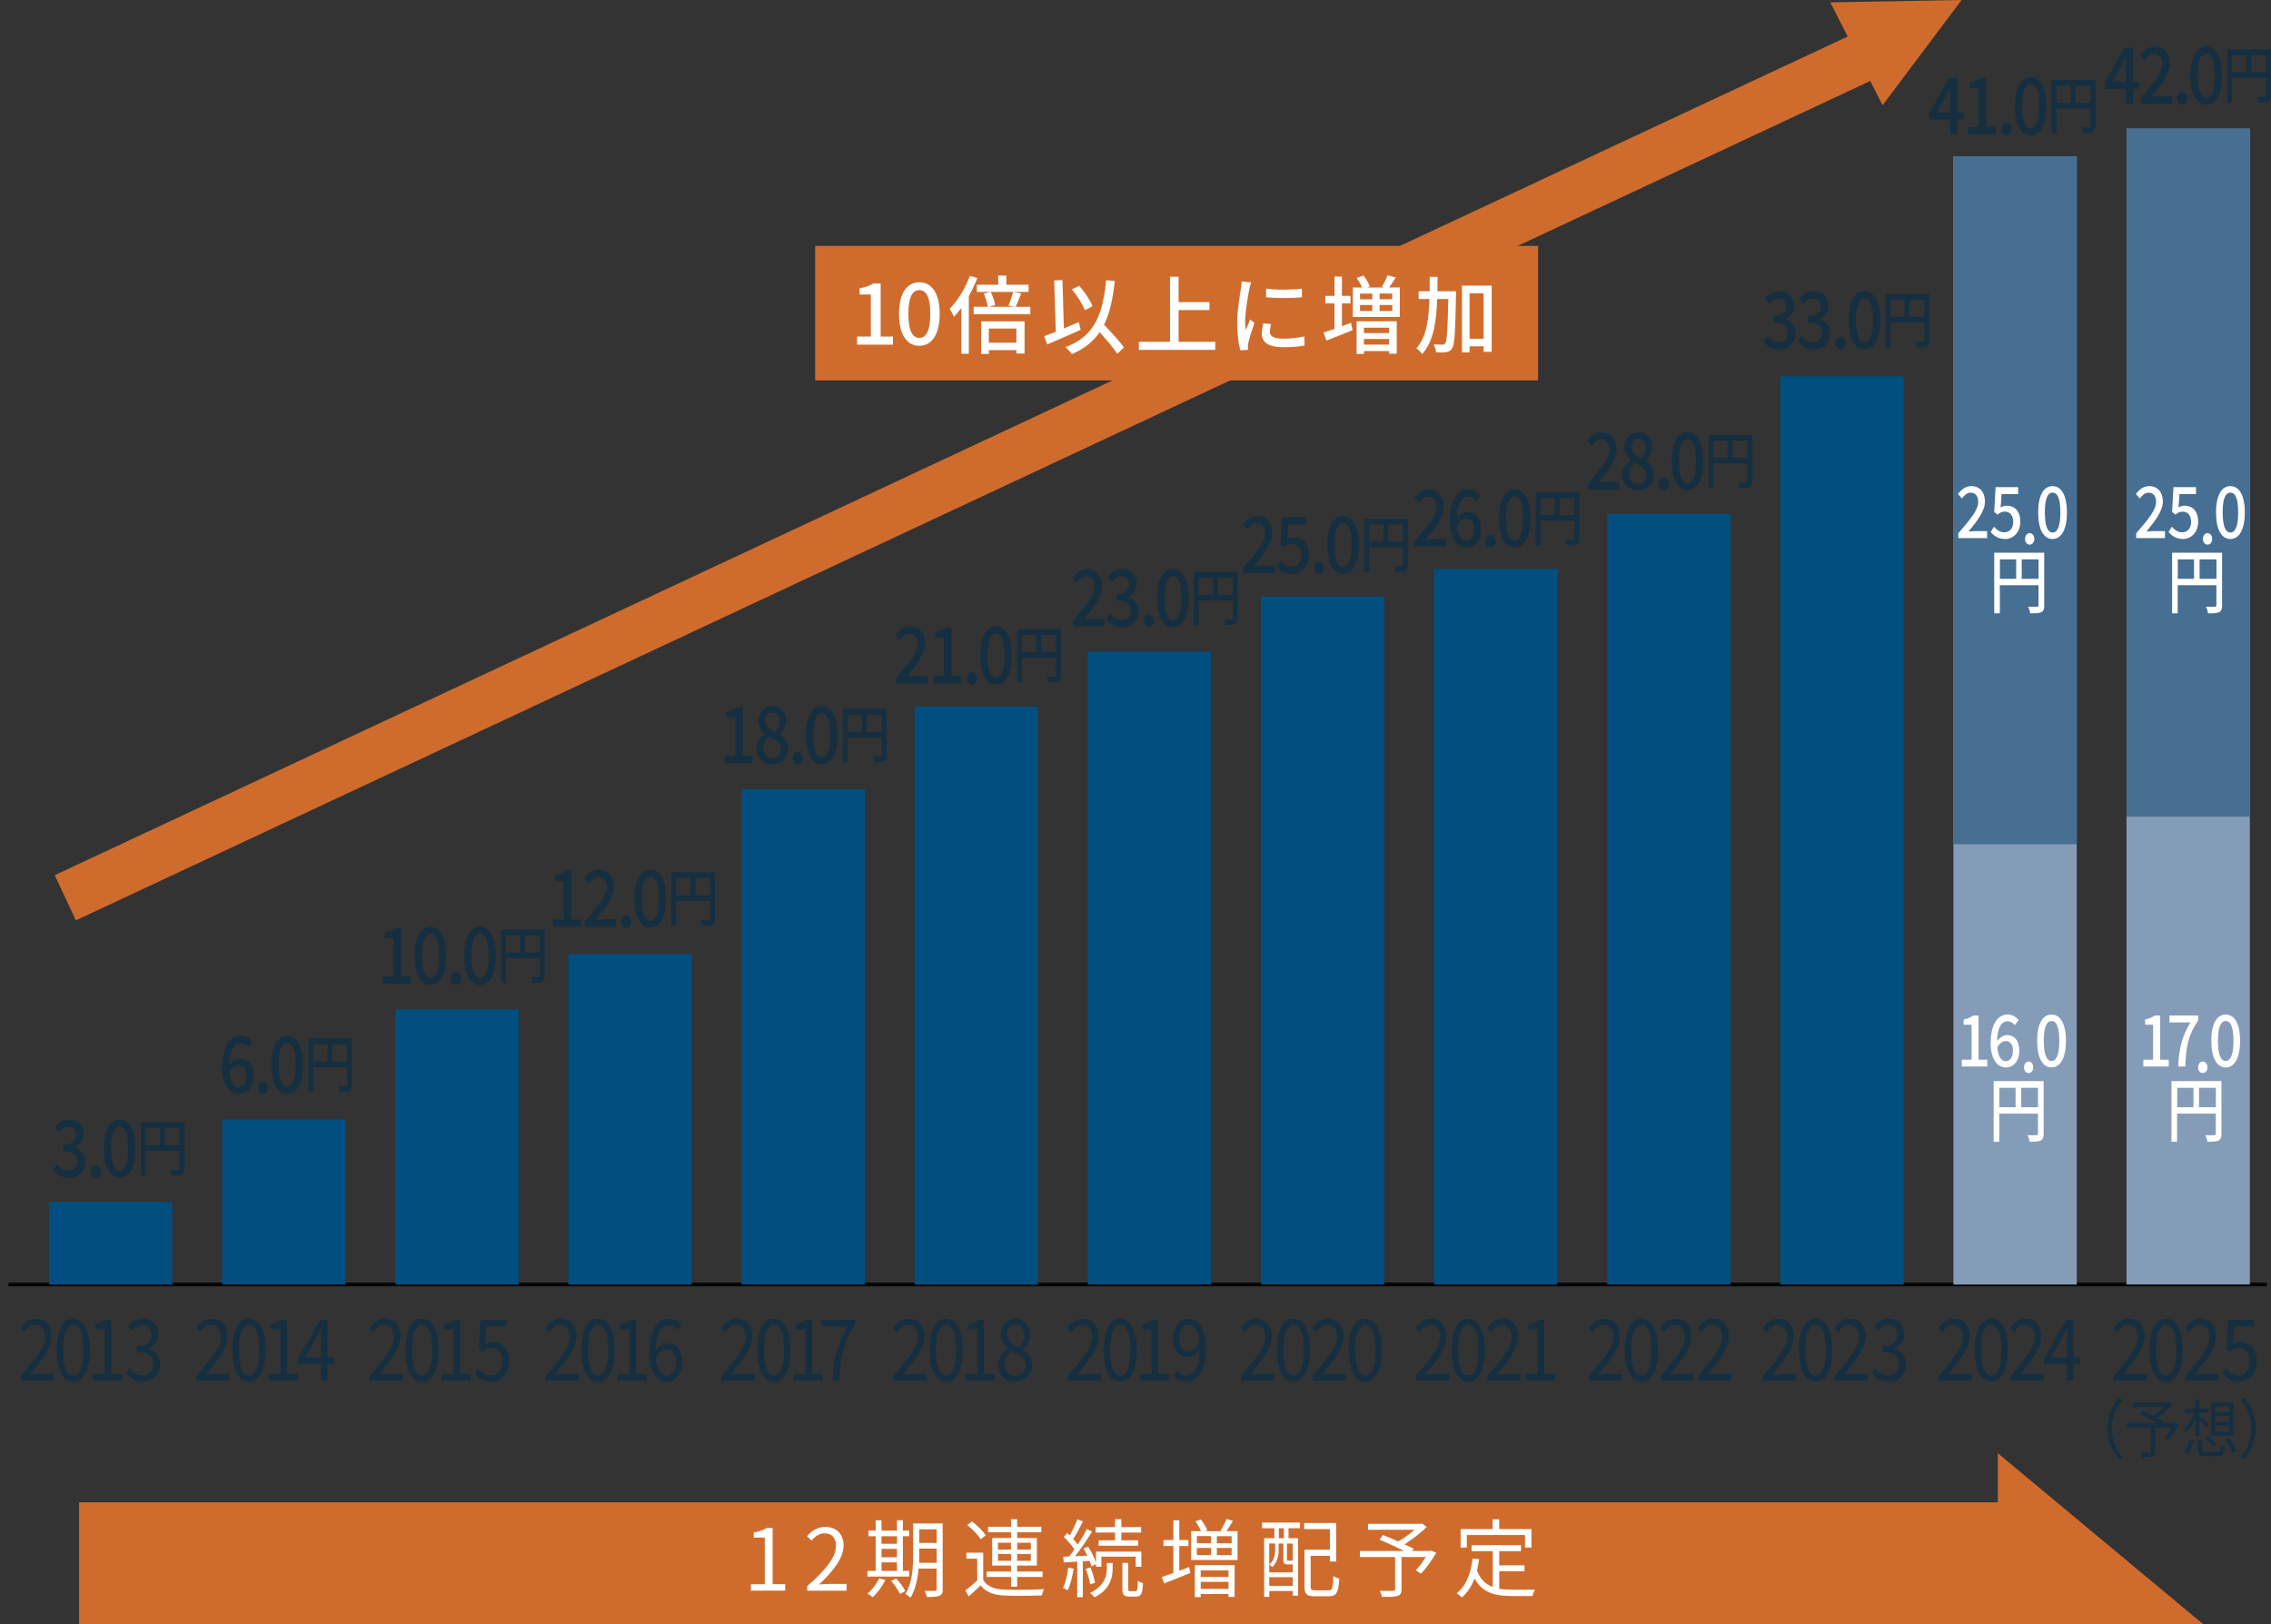 <?xml version="1.0" encoding="UTF-8"?>
<svg id="_レイヤー_2" data-name="レイヤー 2" xmlns="http://www.w3.org/2000/svg" viewBox="0 0 318.94 228.12">
  <rect x="0" y="0" width="318.94" height="228.12" fill="#333333" stroke="none"/>
  <defs>
    <style>
      .cls-1 {
        fill: #466f93;
      }

      .cls-2 {
        fill: #004f80;
      }

      .cls-3 {
        stroke: #cf6c2d;
        stroke-width: 7px;
      }

      .cls-3, .cls-4 {
        fill: none;
        stroke-miterlimit: 10;
      }

      .cls-5 {
        fill: #fff;
      }

      .cls-6 {
        fill: #cf6c2d;
      }

      .cls-4 {
        stroke: #000;
        stroke-width: .5px;
      }

      .cls-7 {
        fill: #859cb9;
      }

      .cls-8 {
        fill: #152f40;
      }
    </style>
  </defs>
  <g id="_レイヤー_1-2" data-name="レイヤー 1">
    <g>
      <polygon class="cls-6" points="309.4 228.12 280.58 204.12 280.58 211.02 11.11 211.02 11.11 228.12 309.4 228.12"/>
      <g>
        <path class="cls-5" d="M105.45,222.52h1.96v-6.56h-1.56v-.7c.78-.14,1.34-.35,1.82-.64h.84v7.89h1.76v.91h-4.82v-.91Z"/>
        <path class="cls-5" d="M113.38,222.78c2.76-2.41,4.03-4.16,4.03-5.67,0-1.01-.53-1.74-1.62-1.74-.72,0-1.34.44-1.82,1.02l-.64-.62c.72-.78,1.48-1.3,2.59-1.3,1.57,0,2.55,1.03,2.55,2.6,0,1.75-1.38,3.54-3.44,5.49.46-.04,1-.08,1.44-.08h2.43v.95h-5.53v-.65Z"/>
        <path class="cls-5" d="M127.67,221.45h-5.85v-.8h1.16v-4.87h-1.01v-.8h1.01v-1.44h.82v1.44h2.17v-1.44h.83v1.44h.88v.8h-.88v4.87h.88v.8ZM124.33,221.93c-.43.92-1.12,1.83-1.78,2.42-.17-.14-.5-.4-.72-.52.66-.54,1.28-1.34,1.64-2.13l.85.23ZM123.8,215.78v1.06h2.17v-1.06h-2.17ZM123.8,218.73h2.17v-1.18h-2.17v1.18ZM123.8,220.65h2.17v-1.2h-2.17v1.2ZM125.87,221.7c.48.54,1.03,1.28,1.26,1.77l-.72.42c-.22-.48-.76-1.26-1.24-1.82l.7-.37ZM132.41,223.2c0,.53-.13.79-.46.94-.35.14-.9.17-1.79.17-.04-.25-.17-.64-.28-.86.64.01,1.24.01,1.4,0,.18,0,.25-.06.25-.25v-2.88h-2.53c-.12,1.43-.42,2.95-1.14,4.1-.14-.17-.5-.44-.71-.52,1-1.58,1.09-3.86,1.09-5.58v-4.33h4.15v9.21ZM131.55,219.51v-1.99h-2.45v.8c0,.37-.01.78-.02,1.19h2.47ZM129.1,214.81v1.91h2.45v-1.91h-2.45Z"/>
        <path class="cls-5" d="M138.08,221.94c.56.89,1.62,1.3,3.02,1.34,1.32.06,4.08.02,5.52-.07-.11.2-.25.61-.29.88-1.34.06-3.87.08-5.22.02-1.57-.06-2.65-.48-3.39-1.42-.53.52-1.08,1.02-1.67,1.54l-.47-.85c.5-.37,1.12-.88,1.66-1.38v-3.07h-1.52v-.84h2.36v3.85ZM137.72,216.2c-.36-.6-1.16-1.43-1.89-2l.68-.5c.73.55,1.56,1.37,1.93,1.96l-.72.55ZM141.99,221.5h-3.41v-.76h3.41v-.84h-2.65v-3.87h2.65v-.82h-3.23v-.76h3.23v-1.06h.86v1.06h3.39v.76h-3.39v.82h2.77v3.87h-2.77v.84h3.57v.76h-3.57v1.37h-.86v-1.37ZM140.15,217.65h1.83v-.96h-1.83v.96ZM141.99,219.23v-.96h-1.83v.96h1.83ZM142.85,216.69v.96h1.92v-.96h-1.92ZM144.77,218.27h-1.92v.96h1.92v-.96Z"/>
        <path class="cls-5" d="M150.78,220.32c-.17,1.13-.44,2.28-.83,3.05-.13-.11-.49-.26-.66-.32.37-.73.6-1.81.73-2.85l.76.13ZM152.07,219.29v5.05h-.79v-5l-1.88.12-.08-.8.83-.04c.24-.3.49-.64.74-1-.35-.54-.95-1.22-1.49-1.74l.48-.56c.12.11.24.22.36.34.4-.68.82-1.6,1.07-2.25l.78.29c-.41.83-.92,1.8-1.38,2.47.25.26.47.53.65.77.49-.74.95-1.52,1.28-2.17l.74.35c-.68,1.09-1.58,2.45-2.4,3.47l1.73-.08c-.17-.35-.35-.7-.54-1.01l.65-.26c.46.7.89,1.61,1.1,2.25v-1.55h6.37v2.13h-.79v-1.42h-4.82v1.42h-.76v-.36l-.65.3c-.05-.23-.13-.49-.25-.77l-.95.06ZM153.08,222.53c-.06-.58-.3-1.49-.6-2.17l.66-.19c.3.68.56,1.57.64,2.16l-.7.2ZM155.44,219.53h.82v.74c0,1.19-.26,2.93-2.54,4.08-.14-.17-.42-.44-.63-.6,2.13-1.04,2.36-2.54,2.36-3.49v-.73ZM156.6,215.26h-2.73v-.76h2.73v-1.12h.88v1.12h2.78v.76h-2.78v1.09h2.37v.76h-5.56v-.76h2.31v-1.09ZM159.48,223.5c.24,0,.3-.19.32-1.48.16.16.5.29.72.35-.06,1.5-.28,1.88-.95,1.88h-.96c-.79,0-.98-.24-.98-1.1v-3.63h.82v3.63c0,.3.04.35.28.35h.76Z"/>
        <path class="cls-5" d="M165.61,220.64c.46-.17.92-.35,1.39-.53l.17.83c-1.27.52-2.64,1.06-3.68,1.46l-.32-.9c.44-.14,1.01-.34,1.62-.56v-3.79h-1.39v-.84h1.39v-2.77h.83v2.77h1.28v.84h-1.28v3.49ZM173.8,215.07v4.05h-6.52v-4.05h1.39c-.17-.42-.48-.96-.78-1.39l.76-.26c.36.46.74,1.1.9,1.51l-.35.14h2.51l-.29-.1c.29-.44.65-1.13.83-1.61l.9.26c-.29.52-.61,1.04-.91,1.44h1.57ZM167.8,219.84h5.59v4.46h-.86v-.41h-3.9v.44h-.83v-4.5ZM168.09,216.76h1.99v-1h-1.99v1ZM168.09,218.43h1.99v-1.01h-1.99v1.01ZM168.63,220.58v.92h3.9v-.92h-3.9ZM172.53,223.17v-.98h-3.9v.98h3.9ZM172.97,215.77h-2.07v1h2.07v-1ZM172.97,217.42h-2.07v1.01h2.07v-1.01Z"/>
        <path class="cls-5" d="M177.24,213.86h5.34v.8h-1.62v1.39h1.34v8.08h-.73v-.66h-3.31v.83h-.72v-8.25h1.43v-1.39h-1.73v-.8ZM178.25,216.81v4.04h3.31v-1.12s-.08.01-.13.01h-.58c-.47,0-.61-.12-.61-.7v-2.24h-.67v.96c0,.73-.17,1.68-.91,2.36-.08-.11-.29-.29-.4-.35.7-.61.82-1.39.82-2.03v-.95h-.83ZM181.56,222.76v-1.23h-3.31v1.23h3.31ZM180.31,214.66h-.71v1.39h.71v-1.39ZM181.56,216.81h-.82v2.24c0,.16.01.17.17.17h.43c.12,0,.16,0,.17-.04l.05.04v-2.41ZM186.58,223.38c.53,0,.62-.3.68-2.03.2.16.58.32.83.38-.12,1.94-.37,2.48-1.46,2.48h-1.99c-1.1,0-1.44-.28-1.44-1.37v-5.17h3.57v-2.89h-3.62v-.86h4.5v5.41h-.88v-.8h-2.7v4.32c0,.44.11.53.66.53h1.85Z"/>
        <path class="cls-5" d="M201.71,218.12c-.64,1.04-1.42,2.18-2.15,2.91l-.72-.46c.44-.48.97-1.18,1.4-1.87h-3.41v4.52c0,.55-.14.8-.56.94s-1.12.14-2.16.14c-.06-.25-.22-.61-.34-.86.83.04,1.63.02,1.87.01.22-.01.29-.06.29-.24v-4.51h-4.94v-.85h6.21c-1.02-.52-2.39-1.14-3.45-1.59l.46-.66c.66.26,1.44.59,2.17.91.76-.43,1.63-1.06,2.28-1.64h-6.54v-.83h7.4l.2-.05.65.49c-.85.85-2.04,1.75-3.12,2.44.49.22.96.44,1.29.62l-.2.31h2.47l.18-.07.71.34Z"/>
        <path class="cls-5" d="M210.56,223.15c.59.11,1.25.14,1.94.14.43,0,2.49,0,3.07-.01-.14.22-.3.64-.34.9h-2.78c-2.48,0-4.27-.43-5.36-2.46-.42,1.1-1.01,1.99-1.79,2.67-.14-.16-.52-.47-.73-.6,1.33-1.03,1.98-2.73,2.24-4.88l.91.08c-.07.56-.17,1.09-.29,1.6.46,1.26,1.22,1.94,2.21,2.31v-5.03h-2.97v-.84h6.94v.84h-3.06v1.99h3.55v.83h-3.55v2.45ZM206.01,217.36h-.88v-2.59h4.5v-1.37h.92v1.37h4.53v2.59h-.91v-1.75h-8.17v1.75Z"/>
      </g>
      <g>
        <line class="cls-3" x1="9.17" y1="126.1" x2="264.84" y2="6.49"/>
        <polygon class="cls-6" points="264.39 14.78 275.49 0 257.05 .33 264.39 14.78"/>
      </g>
      <g>
        <path class="cls-8" d="M2.92,193.27c2.19-2.57,3.42-4.1,3.42-5.51,0-.97-.45-1.67-1.38-1.67-.61,0-1.14.46-1.55,1.02l-.54-.61c.61-.78,1.25-1.29,2.2-1.29,1.33,0,2.17,1,2.17,2.51,0,1.61-1.24,3.2-2.97,5.34.39-.04.84-.08,1.22-.08h2.11v.95H2.92v-.65Z"/>
        <path class="cls-8" d="M7.97,189.62c0-2.87.89-4.4,2.33-4.4s2.32,1.55,2.32,4.4-.88,4.46-2.32,4.46-2.33-1.59-2.33-4.46ZM11.72,189.62c0-2.51-.57-3.53-1.42-3.53s-1.43,1.02-1.43,3.53.57,3.59,1.43,3.59,1.42-1.08,1.42-3.59Z"/>
        <path class="cls-8" d="M13.04,193.01h1.66v-6.31h-1.33v-.71c.66-.13,1.14-.34,1.55-.62h.71v7.64h1.5v.91h-4.1v-.91Z"/>
        <path class="cls-8" d="M17.69,192.88l.47-.72c.44.54,1.01,1.01,1.85,1.01s1.52-.61,1.52-1.57c0-1.02-.6-1.69-2.32-1.69v-.84c1.54,0,2.07-.71,2.07-1.61,0-.83-.49-1.36-1.26-1.36-.6,0-1.13.36-1.55.86l-.5-.68c.56-.62,1.22-1.07,2.09-1.07,1.25,0,2.17.78,2.17,2.17,0,1.03-.54,1.69-1.33,2.03v.05c.88.25,1.58,1.01,1.58,2.18,0,1.52-1.07,2.43-2.39,2.43-1.17,0-1.91-.58-2.4-1.2Z"/>
      </g>
      <g>
        <path class="cls-8" d="M27.6,193.27c2.19-2.57,3.42-4.1,3.42-5.51,0-.97-.45-1.67-1.38-1.67-.61,0-1.14.46-1.55,1.02l-.54-.61c.61-.78,1.25-1.29,2.2-1.29,1.33,0,2.17,1,2.17,2.51,0,1.61-1.24,3.2-2.97,5.34.39-.04.84-.08,1.22-.08h2.11v.95h-4.7v-.65Z"/>
        <path class="cls-8" d="M32.65,189.62c0-2.87.89-4.4,2.33-4.4s2.32,1.55,2.32,4.4-.88,4.46-2.32,4.46-2.33-1.59-2.33-4.46ZM36.4,189.62c0-2.51-.57-3.53-1.42-3.53s-1.43,1.02-1.43,3.53.57,3.59,1.43,3.59,1.42-1.08,1.42-3.59Z"/>
        <path class="cls-8" d="M37.72,193.01h1.66v-6.31h-1.33v-.71c.66-.13,1.14-.34,1.55-.62h.71v7.64h1.5v.91h-4.1v-.91Z"/>
        <path class="cls-8" d="M45.11,191.56h-3.26v-.72l3.11-5.47h1.03v5.31h.99v.88h-.99v2.36h-.88v-2.36ZM45.11,190.68v-2.51c0-.44.03-1.18.05-1.63h-.04c-.18.41-.39.78-.6,1.2l-1.7,2.94h2.29Z"/>
      </g>
      <g>
        <path class="cls-8" d="M51.9,193.27c2.19-2.57,3.42-4.1,3.42-5.51,0-.97-.45-1.67-1.38-1.67-.61,0-1.14.46-1.55,1.02l-.54-.61c.61-.78,1.25-1.29,2.2-1.29,1.33,0,2.17,1,2.17,2.51,0,1.61-1.24,3.2-2.97,5.34.39-.04.84-.08,1.22-.08h2.11v.95h-4.7v-.65Z"/>
        <path class="cls-8" d="M56.95,189.62c0-2.87.89-4.4,2.33-4.4s2.32,1.55,2.32,4.4-.88,4.46-2.32,4.46-2.33-1.59-2.33-4.46ZM60.7,189.62c0-2.51-.57-3.53-1.42-3.53s-1.43,1.02-1.43,3.53.57,3.59,1.43,3.59,1.42-1.08,1.42-3.59Z"/>
        <path class="cls-8" d="M62.02,193.01h1.66v-6.31h-1.33v-.71c.66-.13,1.14-.34,1.55-.62h.71v7.64h1.5v.91h-4.1v-.91Z"/>
        <path class="cls-8" d="M66.66,192.91l.46-.72c.43.5.97.97,1.83.97s1.59-.76,1.59-1.94-.61-1.89-1.55-1.89c-.5,0-.82.19-1.24.53l-.5-.37.23-4.11h3.64v.94h-2.82l-.18,2.55c.34-.22.66-.36,1.11-.36,1.24,0,2.25.84,2.25,2.69s-1.18,2.89-2.45,2.89c-1.16,0-1.88-.58-2.38-1.16Z"/>
      </g>
      <g>
        <path class="cls-8" d="M76.62,193.27c2.19-2.57,3.42-4.1,3.42-5.51,0-.97-.45-1.67-1.38-1.67-.61,0-1.14.46-1.55,1.02l-.54-.61c.61-.78,1.25-1.29,2.2-1.29,1.33,0,2.17,1,2.17,2.51,0,1.61-1.24,3.2-2.97,5.34.39-.04.84-.08,1.22-.08h2.11v.95h-4.7v-.65Z"/>
        <path class="cls-8" d="M81.67,189.62c0-2.87.89-4.4,2.33-4.4s2.32,1.55,2.32,4.4-.88,4.46-2.32,4.46-2.33-1.59-2.33-4.46ZM85.42,189.62c0-2.51-.57-3.53-1.42-3.53s-1.43,1.02-1.43,3.53.57,3.59,1.43,3.59,1.42-1.08,1.42-3.59Z"/>
        <path class="cls-8" d="M86.73,193.01h1.66v-6.31h-1.33v-.71c.66-.13,1.14-.34,1.55-.62h.71v7.64h1.5v.91h-4.1v-.91Z"/>
        <path class="cls-8" d="M91.18,189.98c0-3.44,1.31-4.76,2.77-4.76.77,0,1.33.38,1.74.9l-.52.68c-.3-.42-.74-.67-1.19-.67-1.03,0-1.89.92-1.93,3.65.47-.66,1.11-1.07,1.7-1.07,1.25,0,2.07.89,2.07,2.63,0,1.64-.98,2.75-2.14,2.75-1.44,0-2.51-1.37-2.51-4.1ZM92.08,190.66c.12,1.67.68,2.57,1.6,2.57.72,0,1.27-.76,1.27-1.89s-.45-1.81-1.35-1.81c-.47,0-1.04.3-1.53,1.14Z"/>
      </g>
      <g>
        <path class="cls-8" d="M101.32,193.27c2.19-2.57,3.42-4.1,3.42-5.51,0-.97-.45-1.67-1.38-1.67-.61,0-1.14.46-1.55,1.02l-.54-.61c.61-.78,1.25-1.29,2.2-1.29,1.33,0,2.17,1,2.17,2.51,0,1.61-1.24,3.2-2.97,5.34.39-.04.84-.08,1.22-.08h2.11v.95h-4.7v-.65Z"/>
        <path class="cls-8" d="M106.37,189.62c0-2.87.89-4.4,2.33-4.4s2.32,1.55,2.32,4.4-.88,4.46-2.32,4.46-2.33-1.59-2.33-4.46ZM110.12,189.62c0-2.51-.57-3.53-1.42-3.53s-1.43,1.02-1.43,3.53.57,3.59,1.43,3.59,1.42-1.08,1.42-3.59Z"/>
        <path class="cls-8" d="M111.44,193.01h1.66v-6.31h-1.33v-.71c.66-.13,1.14-.34,1.55-.62h.71v7.64h1.5v.91h-4.1v-.91Z"/>
        <path class="cls-8" d="M119.04,186.31h-3.62v-.94h4.68v.67c-1.71,2.59-2.08,4.55-2.19,7.88h-.97c.12-3.23.67-5.27,2.1-7.62Z"/>
      </g>
      <g>
        <path class="cls-8" d="M125.49,193.27c2.19-2.57,3.42-4.1,3.42-5.51,0-.97-.45-1.67-1.38-1.67-.61,0-1.14.46-1.55,1.02l-.54-.61c.61-.78,1.25-1.29,2.2-1.29,1.33,0,2.17,1,2.17,2.51,0,1.61-1.24,3.2-2.97,5.34.39-.04.84-.08,1.22-.08h2.11v.95h-4.7v-.65Z"/>
        <path class="cls-8" d="M130.54,189.62c0-2.87.89-4.4,2.33-4.4s2.32,1.55,2.32,4.4-.88,4.46-2.32,4.46-2.33-1.59-2.33-4.46ZM134.29,189.62c0-2.51-.57-3.53-1.42-3.53s-1.43,1.02-1.43,3.53.57,3.59,1.43,3.59,1.42-1.08,1.42-3.59Z"/>
        <path class="cls-8" d="M135.61,193.01h1.66v-6.31h-1.33v-.71c.66-.13,1.14-.34,1.55-.62h.71v7.64h1.5v.91h-4.1v-.91Z"/>
        <path class="cls-8" d="M140.19,191.74c0-1.12.69-1.88,1.38-2.31v-.05c-.54-.43-1.01-1.07-1.01-1.98,0-1.31.89-2.18,2.05-2.18,1.27,0,2.05.94,2.05,2.27,0,.9-.56,1.67-1,2.06v.06c.64.46,1.26,1.06,1.26,2.19,0,1.28-.94,2.28-2.34,2.28s-2.38-.98-2.38-2.34ZM144.03,191.77c0-1.12-.92-1.51-1.98-2-.59.44-1.02,1.08-1.02,1.87,0,.94.66,1.62,1.56,1.62s1.44-.61,1.44-1.49ZM143.86,187.54c0-.84-.46-1.51-1.26-1.51-.69,0-1.19.54-1.19,1.37,0,1.03.8,1.46,1.68,1.87.5-.53.77-1.09.77-1.73Z"/>
      </g>
      <g>
        <path class="cls-8" d="M149.97,193.27c2.19-2.57,3.42-4.1,3.42-5.51,0-.97-.45-1.67-1.38-1.67-.61,0-1.14.46-1.55,1.02l-.54-.61c.61-.78,1.25-1.29,2.2-1.29,1.33,0,2.17,1,2.17,2.51,0,1.61-1.24,3.2-2.97,5.34.39-.04.84-.08,1.22-.08h2.11v.95h-4.7v-.65Z"/>
        <path class="cls-8" d="M155.01,189.62c0-2.87.89-4.4,2.33-4.4s2.32,1.55,2.32,4.4-.88,4.46-2.32,4.46-2.33-1.59-2.33-4.46ZM158.76,189.62c0-2.51-.57-3.53-1.42-3.53s-1.43,1.02-1.43,3.53.57,3.59,1.43,3.59,1.42-1.08,1.42-3.59Z"/>
        <path class="cls-8" d="M160.08,193.01h1.66v-6.31h-1.33v-.71c.66-.13,1.14-.34,1.55-.62h.71v7.64h1.5v.91h-4.1v-.91Z"/>
        <path class="cls-8" d="M164.85,193.18l.52-.68c.29.42.73.67,1.19.67,1.02,0,1.89-.94,1.93-3.67-.47.68-1.11,1.1-1.7,1.1-1.26,0-2.08-.9-2.08-2.65,0-1.63.98-2.73,2.14-2.73,1.44,0,2.51,1.37,2.51,4.11,0,3.43-1.32,4.75-2.76,4.75-.77,0-1.35-.38-1.74-.9ZM166.94,189.78c.47,0,1.06-.35,1.53-1.16-.12-1.65-.69-2.54-1.62-2.54-.71,0-1.26.74-1.26,1.87s.45,1.83,1.36,1.83Z"/>
      </g>
      <g>
        <path class="cls-8" d="M174.29,193.27c2.19-2.57,3.42-4.1,3.42-5.51,0-.97-.45-1.67-1.38-1.67-.61,0-1.14.46-1.55,1.02l-.54-.61c.61-.78,1.25-1.29,2.2-1.29,1.33,0,2.17,1,2.17,2.51,0,1.61-1.24,3.2-2.97,5.34.39-.04.84-.08,1.22-.08h2.11v.95h-4.7v-.65Z"/>
        <path class="cls-8" d="M179.34,189.62c0-2.87.89-4.4,2.33-4.4s2.32,1.55,2.32,4.4-.88,4.46-2.32,4.46-2.33-1.59-2.33-4.46ZM183.09,189.62c0-2.51-.57-3.53-1.42-3.53s-1.43,1.02-1.43,3.53.57,3.59,1.43,3.59,1.42-1.08,1.42-3.59Z"/>
        <path class="cls-8" d="M184.36,193.27c2.19-2.57,3.42-4.1,3.42-5.51,0-.97-.45-1.67-1.38-1.67-.61,0-1.14.46-1.55,1.02l-.54-.61c.61-.78,1.25-1.29,2.2-1.29,1.33,0,2.17,1,2.17,2.51,0,1.61-1.24,3.2-2.97,5.34.39-.04.84-.08,1.22-.08h2.11v.95h-4.7v-.65Z"/>
        <path class="cls-8" d="M189.41,189.62c0-2.87.89-4.4,2.33-4.4s2.32,1.55,2.32,4.4-.88,4.46-2.32,4.46-2.33-1.59-2.33-4.46ZM193.16,189.62c0-2.51-.57-3.53-1.42-3.53s-1.43,1.02-1.43,3.53.57,3.59,1.43,3.59,1.42-1.08,1.42-3.59Z"/>
      </g>
      <g>
        <path class="cls-8" d="M198.83,193.27c2.19-2.57,3.42-4.1,3.42-5.51,0-.97-.45-1.67-1.38-1.67-.61,0-1.14.46-1.55,1.02l-.54-.61c.61-.78,1.25-1.29,2.2-1.29,1.33,0,2.17,1,2.17,2.51,0,1.61-1.24,3.2-2.97,5.34.39-.04.84-.08,1.22-.08h2.11v.95h-4.7v-.65Z"/>
        <path class="cls-8" d="M203.88,189.62c0-2.87.89-4.4,2.33-4.4s2.32,1.55,2.32,4.4-.88,4.46-2.32,4.46-2.33-1.59-2.33-4.46ZM207.63,189.62c0-2.51-.57-3.53-1.42-3.53s-1.43,1.02-1.43,3.53.57,3.59,1.43,3.59,1.42-1.08,1.42-3.59Z"/>
        <path class="cls-8" d="M208.9,193.27c2.19-2.57,3.42-4.1,3.42-5.51,0-.97-.45-1.67-1.38-1.67-.61,0-1.14.46-1.55,1.02l-.54-.61c.61-.78,1.25-1.29,2.2-1.29,1.33,0,2.17,1,2.17,2.51,0,1.61-1.24,3.2-2.97,5.34.39-.04.84-.08,1.22-.08h2.11v.95h-4.7v-.65Z"/>
        <path class="cls-8" d="M214.29,193.01h1.66v-6.31h-1.33v-.71c.66-.13,1.14-.34,1.55-.62h.71v7.64h1.5v.91h-4.1v-.91Z"/>
      </g>
      <g>
        <path class="cls-8" d="M223.15,193.27c2.19-2.57,3.42-4.1,3.42-5.51,0-.97-.45-1.67-1.38-1.67-.61,0-1.14.46-1.55,1.02l-.54-.61c.61-.78,1.25-1.29,2.2-1.29,1.33,0,2.17,1,2.17,2.51,0,1.61-1.24,3.2-2.97,5.34.39-.04.84-.08,1.22-.08h2.11v.95h-4.7v-.65Z"/>
        <path class="cls-8" d="M228.2,189.62c0-2.87.89-4.4,2.33-4.4s2.32,1.55,2.32,4.4-.88,4.46-2.32,4.46-2.33-1.59-2.33-4.46ZM231.95,189.62c0-2.51-.57-3.53-1.42-3.53s-1.43,1.02-1.43,3.53.57,3.59,1.43,3.59,1.42-1.08,1.42-3.59Z"/>
        <path class="cls-8" d="M233.22,193.27c2.19-2.57,3.42-4.1,3.42-5.51,0-.97-.45-1.67-1.38-1.67-.61,0-1.14.46-1.55,1.02l-.54-.61c.61-.78,1.25-1.29,2.2-1.29,1.33,0,2.17,1,2.17,2.51,0,1.61-1.24,3.2-2.97,5.34.39-.04.84-.08,1.22-.08h2.11v.95h-4.7v-.65Z"/>
        <path class="cls-8" d="M238.48,193.27c2.19-2.57,3.42-4.1,3.42-5.51,0-.97-.45-1.67-1.38-1.67-.61,0-1.14.46-1.55,1.02l-.54-.61c.61-.78,1.25-1.29,2.2-1.29,1.33,0,2.17,1,2.17,2.51,0,1.61-1.24,3.2-2.97,5.34.39-.04.84-.08,1.22-.08h2.11v.95h-4.7v-.65Z"/>
      </g>
      <g>
        <path class="cls-8" d="M247.6,193.27c2.19-2.57,3.42-4.1,3.42-5.51,0-.97-.45-1.67-1.38-1.67-.61,0-1.14.46-1.55,1.02l-.54-.61c.61-.78,1.25-1.29,2.2-1.29,1.33,0,2.17,1,2.17,2.51,0,1.61-1.24,3.2-2.97,5.34.39-.04.84-.08,1.22-.08h2.11v.95h-4.7v-.65Z"/>
        <path class="cls-8" d="M252.65,189.62c0-2.87.89-4.4,2.33-4.4s2.32,1.55,2.32,4.4-.88,4.46-2.32,4.46-2.33-1.59-2.33-4.46ZM256.4,189.62c0-2.51-.57-3.53-1.42-3.53s-1.43,1.02-1.43,3.53.57,3.59,1.43,3.59,1.42-1.08,1.42-3.59Z"/>
        <path class="cls-8" d="M257.66,193.27c2.19-2.57,3.42-4.1,3.42-5.51,0-.97-.45-1.67-1.38-1.67-.61,0-1.14.46-1.55,1.02l-.54-.61c.61-.78,1.25-1.29,2.2-1.29,1.33,0,2.17,1,2.17,2.51,0,1.61-1.24,3.2-2.97,5.34.39-.04.84-.08,1.22-.08h2.11v.95h-4.7v-.65Z"/>
        <path class="cls-8" d="M262.87,192.88l.47-.72c.44.54,1.01,1.01,1.85,1.01.89,0,1.52-.61,1.52-1.57,0-1.02-.6-1.69-2.32-1.69v-.84c1.54,0,2.07-.71,2.07-1.61,0-.83-.49-1.36-1.26-1.36-.6,0-1.13.36-1.55.86l-.5-.68c.56-.62,1.22-1.07,2.09-1.07,1.25,0,2.17.78,2.17,2.17,0,1.03-.54,1.69-1.32,2.03v.05c.88.25,1.58,1.01,1.58,2.18,0,1.52-1.07,2.43-2.4,2.43-1.17,0-1.91-.58-2.39-1.2Z"/>
      </g>
      <g>
        <path class="cls-8" d="M272.28,193.27c2.19-2.57,3.42-4.1,3.42-5.51,0-.97-.45-1.67-1.38-1.67-.61,0-1.14.46-1.55,1.02l-.54-.61c.61-.78,1.25-1.29,2.2-1.29,1.33,0,2.17,1,2.17,2.51,0,1.61-1.24,3.2-2.97,5.34.39-.04.84-.08,1.22-.08h2.11v.95h-4.7v-.65Z"/>
        <path class="cls-8" d="M277.33,189.62c0-2.87.89-4.4,2.33-4.4s2.32,1.55,2.32,4.4-.88,4.46-2.32,4.46-2.33-1.59-2.33-4.46ZM281.08,189.62c0-2.51-.57-3.53-1.42-3.53s-1.43,1.02-1.43,3.53.57,3.59,1.43,3.59,1.42-1.08,1.42-3.59Z"/>
        <path class="cls-8" d="M282.35,193.27c2.19-2.57,3.42-4.1,3.42-5.51,0-.97-.45-1.67-1.38-1.67-.61,0-1.14.46-1.55,1.02l-.54-.61c.61-.78,1.25-1.29,2.2-1.29,1.33,0,2.17,1,2.17,2.51,0,1.61-1.24,3.2-2.97,5.34.39-.04.84-.08,1.22-.08h2.11v.95h-4.7v-.65Z"/>
        <path class="cls-8" d="M290.3,191.56h-3.26v-.72l3.11-5.47h1.03v5.31h.99v.88h-.99v2.36h-.88v-2.36ZM290.3,190.68v-2.51c0-.44.03-1.18.05-1.63h-.04c-.18.41-.39.78-.6,1.2l-1.7,2.94h2.29Z"/>
      </g>
      <g>
        <path class="cls-8" d="M296.84,193.27c2.19-2.57,3.42-4.1,3.42-5.51,0-.97-.45-1.67-1.38-1.67-.61,0-1.14.46-1.55,1.02l-.54-.61c.61-.78,1.25-1.29,2.2-1.29,1.33,0,2.17,1,2.17,2.51,0,1.61-1.24,3.2-2.97,5.34.39-.04.84-.08,1.22-.08h2.11v.95h-4.7v-.65Z"/>
        <path class="cls-8" d="M301.89,189.62c0-2.87.89-4.4,2.33-4.4s2.32,1.55,2.32,4.4-.88,4.46-2.32,4.46-2.33-1.59-2.33-4.46ZM305.64,189.62c0-2.51-.57-3.53-1.42-3.53s-1.43,1.02-1.43,3.53.57,3.59,1.43,3.59,1.42-1.08,1.42-3.59Z"/>
        <path class="cls-8" d="M306.9,193.27c2.19-2.57,3.42-4.1,3.42-5.51,0-.97-.45-1.67-1.38-1.67-.61,0-1.14.46-1.55,1.02l-.54-.61c.61-.78,1.25-1.29,2.2-1.29,1.33,0,2.17,1,2.17,2.51,0,1.61-1.24,3.2-2.97,5.34.39-.04.84-.08,1.22-.08h2.11v.95h-4.7v-.65Z"/>
        <path class="cls-8" d="M312.11,192.91l.46-.72c.43.5.97.97,1.83.97s1.59-.76,1.59-1.94-.61-1.89-1.55-1.89c-.5,0-.82.19-1.24.53l-.5-.37.23-4.11h3.64v.94h-2.82l-.18,2.55c.34-.22.66-.36,1.11-.36,1.24,0,2.25.84,2.25,2.69s-1.18,2.89-2.45,2.89c-1.16,0-1.88-.58-2.38-1.16Z"/>
      </g>
      <g>
        <path class="cls-8" d="M298.55,12.48h-2.97v-.85l2.73-4.94h1.25v4.81h.87v.98h-.87v2.09h-1v-2.09ZM298.55,11.5v-1.99c0-.44.03-1.14.05-1.58h-.04c-.17.4-.35.77-.55,1.18l-1.35,2.4h1.89Z"/>
        <path class="cls-8" d="M300.64,13.83c1.91-2.21,3.06-3.62,3.06-4.85,0-.86-.39-1.43-1.16-1.43-.54,0-.99.41-1.35.9l-.61-.7c.59-.75,1.19-1.21,2.08-1.21,1.26,0,2.07.95,2.07,2.38s-1.11,2.89-2.53,4.65c.34-.04.78-.08,1.12-.08h1.74v1.08h-4.42v-.74Z"/>
        <path class="cls-8" d="M305.74,13.83c0-.53.32-.9.72-.9s.72.37.72.9-.32.88-.72.88-.72-.36-.72-.88Z"/>
        <path class="cls-8" d="M307.63,10.6c0-2.65.86-4.06,2.21-4.06s2.22,1.42,2.22,4.06-.85,4.11-2.22,4.11-2.21-1.46-2.21-4.11ZM311.03,10.6c0-2.27-.49-3.06-1.19-3.06s-1.19.79-1.19,3.06.49,3.11,1.19,3.11,1.19-.85,1.19-3.11Z"/>
        <path class="cls-8" d="M318.94,13.41c0,.48-.09.72-.37.86-.27.13-.7.15-1.36.15-.03-.23-.14-.6-.25-.82.48.03.95.02,1.09,0,.14,0,.19-.05.19-.21v-2.45h-4.76v3.48h-.69v-7.5h6.15v6.48ZM313.48,10.14h2v-2.4h-2v2.4ZM318.24,10.14v-2.4h-2.08v2.4h2.08Z"/>
      </g>
      <g>
        <path class="cls-8" d="M273.9,16.78h-2.97v-.85l2.73-4.94h1.25v4.81h.87v.98h-.87v2.09h-1v-2.09ZM273.9,15.8v-1.99c0-.44.03-1.14.05-1.58h-.04c-.17.4-.35.77-.55,1.18l-1.35,2.4h1.89Z"/>
        <path class="cls-8" d="M276.38,17.82h1.5v-5.41h-1.23v-.8c.64-.13,1.1-.33,1.49-.62h.81v6.83h1.34v1.04h-3.91v-1.04Z"/>
        <path class="cls-8" d="M281.08,18.13c0-.53.32-.9.72-.9s.72.37.72.9-.32.88-.72.88-.72-.36-.72-.88Z"/>
        <path class="cls-8" d="M282.97,14.9c0-2.65.86-4.06,2.21-4.06s2.22,1.42,2.22,4.06-.85,4.11-2.22,4.11-2.21-1.46-2.21-4.11ZM286.38,14.9c0-2.27-.49-3.06-1.19-3.06s-1.19.79-1.19,3.06.49,3.11,1.19,3.11,1.19-.85,1.19-3.11Z"/>
        <path class="cls-8" d="M294.29,17.71c0,.48-.09.72-.37.86-.27.13-.7.15-1.36.15-.03-.23-.14-.6-.25-.82.48.03.95.02,1.09,0,.14,0,.19-.05.19-.21v-2.45h-4.76v3.48h-.69v-7.5h6.15v6.48ZM288.83,14.44h2v-2.4h-2v2.4ZM293.59,14.44v-2.4h-2.08v2.4h2.08Z"/>
      </g>
      <line class="cls-4" x1="1.2" y1="180.42" x2="318.34" y2="180.42"/>
      <g>
        <g>
          <g>
            <rect class="cls-7" x="298.65" y="18.07" width="17.32" height="96.64"/>
            <rect class="cls-7" x="274.34" y="21.94" width="17.32" height="96.64"/>
          </g>
          <g>
            <rect class="cls-1" x="298.65" y="18.07" width="17.32" height="96.64"/>
            <rect class="cls-1" x="274.34" y="21.94" width="17.32" height="96.64"/>
          </g>
        </g>
        <g>
          <rect class="cls-7" x="298.65" y="114.71" width="17.32" height="65.71"/>
          <rect class="cls-7" x="274.34" y="118.58" width="17.32" height="61.85"/>
          <rect class="cls-2" x="250.02" y="52.86" width="17.32" height="127.56"/>
          <rect class="cls-2" x="225.71" y="72.19" width="17.32" height="108.23"/>
          <rect class="cls-2" x="201.39" y="79.92" width="17.32" height="100.5"/>
          <rect class="cls-2" x="177.08" y="83.79" width="17.32" height="96.64"/>
          <rect class="cls-2" x="152.76" y="91.52" width="17.32" height="88.91"/>
          <rect class="cls-2" x="128.45" y="99.25" width="17.32" height="81.18"/>
          <rect class="cls-2" x="104.14" y="110.84" width="17.32" height="69.58"/>
          <rect class="cls-2" x="79.82" y="134.04" width="17.32" height="46.39"/>
          <rect class="cls-2" x="55.51" y="141.77" width="17.32" height="38.66"/>
          <rect class="cls-2" x="31.19" y="157.23" width="17.32" height="23.19"/>
          <rect class="cls-2" x="6.88" y="168.83" width="17.32" height="11.6"/>
        </g>
      </g>
      <g>
        <path class="cls-5" d="M275.02,74.91c1.74-2.01,2.8-3.29,2.8-4.41,0-.78-.36-1.3-1.06-1.3-.49,0-.9.37-1.23.82l-.55-.64c.54-.68,1.09-1.1,1.9-1.1,1.15,0,1.89.86,1.89,2.16s-1.01,2.63-2.31,4.23c.31-.04.71-.07,1.02-.07h1.59v.98h-4.04v-.67Z"/>
        <path class="cls-5" d="M279.57,74.73l.47-.75c.36.42.81.79,1.46.79.71,0,1.24-.56,1.24-1.47s-.48-1.44-1.19-1.44c-.4,0-.64.14-1,.42l-.48-.36.19-3.5h3.17v.97h-2.32l-.14,1.89c.27-.16.52-.25.86-.25,1.05,0,1.9.69,1.9,2.23s-1.01,2.45-2.11,2.45c-.99,0-1.61-.47-2.05-.98Z"/>
        <path class="cls-5" d="M284.4,75.7c0-.48.29-.82.65-.82s.65.34.65.82-.29.8-.65.8-.65-.33-.65-.8Z"/>
        <path class="cls-5" d="M286.24,71.97c0-2.41.78-3.69,2.02-3.69s2.02,1.29,2.02,3.69-.77,3.74-2.02,3.74-2.02-1.33-2.02-3.74ZM289.36,71.97c0-2.06-.45-2.78-1.09-2.78s-1.09.72-1.09,2.78.45,2.83,1.09,2.83,1.09-.77,1.09-2.83Z"/>
        <path class="cls-5" d="M287.1,85c0,.54-.1.82-.42.98-.31.15-.8.17-1.56.17-.03-.26-.16-.68-.29-.93.54.03,1.09.02,1.25,0,.16,0,.21-.06.21-.24v-2.78h-5.43v3.95h-.79v-8.52h7.02v7.36ZM280.87,81.3h2.28v-2.73h-2.28v2.73ZM286.3,81.3v-2.73h-2.37v2.73h2.37Z"/>
      </g>
      <g>
        <path class="cls-5" d="M300,74.91c1.74-2.01,2.8-3.29,2.8-4.41,0-.78-.36-1.3-1.06-1.3-.49,0-.9.37-1.23.82l-.55-.64c.54-.68,1.09-1.1,1.9-1.1,1.15,0,1.89.86,1.89,2.16s-1.01,2.63-2.31,4.23c.31-.04.71-.07,1.02-.07h1.59v.98h-4.04v-.67Z"/>
        <path class="cls-5" d="M304.55,74.73l.47-.75c.36.42.81.79,1.46.79.71,0,1.24-.56,1.24-1.47s-.48-1.44-1.19-1.44c-.4,0-.64.14-1,.42l-.48-.36.19-3.5h3.17v.97h-2.32l-.14,1.89c.27-.16.52-.25.86-.25,1.05,0,1.9.69,1.9,2.23s-1.01,2.45-2.11,2.45c-.99,0-1.61-.47-2.05-.98Z"/>
        <path class="cls-5" d="M309.38,75.7c0-.48.29-.82.65-.82s.65.34.65.82-.29.8-.65.8-.65-.33-.65-.8Z"/>
        <path class="cls-5" d="M311.22,71.97c0-2.41.78-3.69,2.02-3.69s2.02,1.29,2.02,3.69-.77,3.74-2.02,3.74-2.02-1.33-2.02-3.74ZM314.33,71.97c0-2.06-.45-2.78-1.09-2.78s-1.09.72-1.09,2.78.45,2.83,1.09,2.83,1.09-.77,1.09-2.83Z"/>
        <path class="cls-5" d="M312.08,85c0,.54-.1.82-.42.98-.31.15-.8.17-1.56.17-.03-.26-.16-.68-.29-.93.54.03,1.09.02,1.25,0,.16,0,.21-.06.21-.24v-2.78h-5.43v3.95h-.79v-8.52h7.02v7.36ZM305.85,81.3h2.28v-2.73h-2.28v2.73ZM311.28,81.3v-2.73h-2.37v2.73h2.37Z"/>
      </g>
      <g>
        <path class="cls-5" d="M275.52,148.85h1.37v-4.92h-1.12v-.73c.59-.12,1-.3,1.36-.56h.74v6.21h1.22v.95h-3.57v-.95Z"/>
        <path class="cls-5" d="M279.58,146.46c0-2.82,1.12-3.96,2.36-3.96.7,0,1.21.35,1.56.79l-.54.7c-.23-.32-.61-.54-.99-.54-.79,0-1.45.7-1.5,2.8.37-.53.91-.86,1.36-.86,1.05,0,1.76.73,1.76,2.21s-.85,2.33-1.87,2.33c-1.19,0-2.16-1.11-2.16-3.47ZM280.51,147.1c.1,1.33.55,1.95,1.21,1.95.54,0,.98-.54.98-1.45s-.37-1.37-1.04-1.37c-.35,0-.78.23-1.16.87Z"/>
        <path class="cls-5" d="M284.25,149.92c0-.48.29-.82.65-.82s.65.34.65.82-.29.8-.65.8-.65-.33-.65-.8Z"/>
        <path class="cls-5" d="M286.1,146.19c0-2.41.78-3.69,2.02-3.69s2.02,1.29,2.02,3.69-.77,3.74-2.02,3.74-2.02-1.33-2.02-3.74ZM289.21,146.19c0-2.06-.45-2.78-1.09-2.78s-1.09.72-1.09,2.78.45,2.83,1.09,2.83,1.09-.77,1.09-2.83Z"/>
        <path class="cls-5" d="M287.02,159.22c0,.54-.1.82-.42.98-.31.15-.8.17-1.56.17-.03-.26-.16-.68-.29-.93.54.03,1.09.02,1.25,0,.16,0,.21-.06.21-.24v-2.78h-5.43v3.95h-.79v-8.52h7.02v7.36ZM280.79,155.52h2.28v-2.73h-2.28v2.73ZM286.22,155.52v-2.73h-2.37v2.73h2.37Z"/>
      </g>
      <g>
        <path class="cls-5" d="M301.01,148.85h1.37v-4.92h-1.12v-.73c.59-.12,1-.3,1.36-.56h.74v6.21h1.22v.95h-3.57v-.95Z"/>
        <path class="cls-5" d="M307.62,143.61h-2.94v-.97h4.03v.7c-1.44,2.11-1.7,3.67-1.8,6.46h-1c.11-2.6.54-4.25,1.72-6.19Z"/>
        <path class="cls-5" d="M308.71,149.92c0-.48.29-.82.65-.82s.65.34.65.82-.29.8-.65.8-.65-.33-.65-.8Z"/>
        <path class="cls-5" d="M310.56,146.19c0-2.41.78-3.69,2.02-3.69s2.02,1.29,2.02,3.69-.77,3.74-2.02,3.74-2.02-1.33-2.02-3.74ZM313.67,146.19c0-2.06-.45-2.78-1.09-2.78s-1.09.72-1.09,2.78.45,2.83,1.09,2.83,1.09-.77,1.09-2.83Z"/>
        <path class="cls-5" d="M311.99,159.22c0,.54-.1.82-.42.98-.31.15-.8.17-1.56.17-.03-.26-.16-.68-.29-.93.54.03,1.09.02,1.25,0,.16,0,.21-.06.21-.24v-2.78h-5.43v3.95h-.79v-8.52h7.02v7.36ZM305.77,155.52h2.28v-2.73h-2.28v2.73ZM311.2,155.52v-2.73h-2.37v2.73h2.37Z"/>
      </g>
      <g>
        <path class="cls-8" d="M247.66,47.97l.52-.81c.4.48.91.89,1.62.89.77,0,1.3-.5,1.3-1.29,0-.87-.48-1.43-2.03-1.43v-.94c1.35,0,1.8-.58,1.8-1.34,0-.7-.4-1.13-1.05-1.13-.53,0-.98.31-1.37.77l-.56-.79c.54-.58,1.17-.99,1.96-.99,1.23,0,2.09.75,2.09,2.05,0,.91-.46,1.52-1.18,1.84v.05c.79.23,1.42.91,1.42,1.98,0,1.42-1.03,2.26-2.29,2.26-1.08,0-1.78-.51-2.23-1.11Z"/>
        <path class="cls-8" d="M252.49,47.97l.52-.81c.4.48.91.89,1.62.89.77,0,1.3-.5,1.3-1.29,0-.87-.48-1.43-2.03-1.43v-.94c1.35,0,1.8-.58,1.8-1.34,0-.7-.4-1.13-1.05-1.13-.53,0-.98.31-1.37.77l-.56-.79c.54-.58,1.17-.99,1.96-.99,1.23,0,2.09.75,2.09,2.05,0,.91-.46,1.52-1.18,1.84v.05c.79.23,1.42.91,1.42,1.98,0,1.42-1.03,2.26-2.29,2.26-1.08,0-1.78-.51-2.23-1.11Z"/>
        <path class="cls-8" d="M257.74,48.2c0-.53.32-.9.72-.9s.72.37.72.9-.32.88-.72.88-.72-.36-.72-.88Z"/>
        <path class="cls-8" d="M259.63,44.97c0-2.65.86-4.06,2.21-4.06s2.22,1.42,2.22,4.06-.85,4.11-2.22,4.11-2.21-1.46-2.21-4.11ZM263.03,44.97c0-2.27-.49-3.06-1.19-3.06s-1.19.79-1.19,3.06.49,3.11,1.19,3.11,1.19-.85,1.19-3.11Z"/>
        <path class="cls-8" d="M270.94,47.78c0,.48-.09.72-.37.86-.27.13-.7.15-1.36.15-.03-.23-.14-.6-.25-.82.48.03.95.02,1.09,0,.14,0,.19-.05.19-.21v-2.45h-4.76v3.48h-.69v-7.5h6.15v6.48ZM265.48,44.51h2v-2.4h-2v2.4ZM270.24,44.51v-2.4h-2.08v2.4h2.08Z"/>
      </g>
      <g>
        <path class="cls-8" d="M222.96,68c1.91-2.21,3.06-3.62,3.06-4.85,0-.86-.39-1.43-1.16-1.43-.54,0-.99.41-1.35.9l-.61-.7c.59-.75,1.19-1.21,2.08-1.21,1.26,0,2.07.95,2.07,2.38s-1.11,2.89-2.53,4.65c.34-.04.78-.08,1.12-.08h1.74v1.08h-4.42v-.74Z"/>
        <path class="cls-8" d="M227.82,66.72c0-1,.6-1.67,1.23-2.07v-.04c-.51-.43-.92-1.01-.92-1.84,0-1.25.84-2.07,1.96-2.07,1.19,0,1.94.87,1.94,2.11,0,.81-.48,1.49-.9,1.85v.06c.6.42,1.15.98,1.15,2.04,0,1.2-.89,2.12-2.21,2.12s-2.23-.9-2.23-2.16ZM231.25,66.72c0-.94-.75-1.25-1.68-1.71-.46.39-.8.92-.8,1.58,0,.8.57,1.36,1.3,1.36s1.18-.48,1.18-1.24ZM231.12,62.89c0-.73-.38-1.28-1.05-1.28-.56,0-.98.44-.98,1.16,0,.85.65,1.22,1.41,1.57.4-.44.62-.92.62-1.45Z"/>
        <path class="cls-8" d="M232.9,68c0-.53.32-.9.72-.9s.72.37.72.9-.32.88-.72.88-.72-.36-.72-.88Z"/>
        <path class="cls-8" d="M234.79,64.76c0-2.65.86-4.06,2.21-4.06s2.22,1.42,2.22,4.06-.85,4.11-2.22,4.11-2.21-1.46-2.21-4.11ZM238.19,64.76c0-2.27-.49-3.06-1.19-3.06s-1.19.79-1.19,3.06.49,3.11,1.19,3.11,1.19-.85,1.19-3.11Z"/>
        <path class="cls-8" d="M246.1,67.57c0,.48-.09.72-.37.86-.27.13-.7.15-1.36.15-.03-.23-.14-.6-.25-.82.48.03.95.02,1.09,0,.14,0,.19-.05.19-.21v-2.45h-4.76v3.48h-.69v-7.5h6.15v6.48ZM240.64,64.31h2v-2.4h-2v2.4ZM245.4,64.31v-2.4h-2.08v2.4h2.08Z"/>
      </g>
      <g>
        <path class="cls-8" d="M198.68,76.03c1.91-2.21,3.06-3.62,3.06-4.85,0-.86-.39-1.43-1.16-1.43-.54,0-.99.41-1.35.9l-.61-.7c.59-.75,1.19-1.21,2.08-1.21,1.26,0,2.07.95,2.07,2.38s-1.11,2.89-2.53,4.65c.34-.04.78-.08,1.12-.08h1.74v1.08h-4.42v-.74Z"/>
        <path class="cls-8" d="M203.6,73.09c0-3.1,1.23-4.36,2.59-4.36.76,0,1.32.39,1.71.87l-.59.77c-.25-.35-.67-.59-1.08-.59-.87,0-1.59.77-1.64,3.08.4-.58,1-.95,1.49-.95,1.15,0,1.93.8,1.93,2.43s-.93,2.56-2.05,2.56c-1.3,0-2.36-1.22-2.36-3.82ZM204.62,73.8c.11,1.46.61,2.15,1.33,2.15.6,0,1.07-.59,1.07-1.6s-.41-1.51-1.14-1.51c-.38,0-.86.25-1.27.96Z"/>
        <path class="cls-8" d="M208.62,76.03c0-.53.32-.9.72-.9s.72.37.72.9-.32.88-.72.88-.72-.36-.72-.88Z"/>
        <path class="cls-8" d="M210.51,72.79c0-2.65.86-4.06,2.21-4.06s2.22,1.42,2.22,4.06-.85,4.11-2.22,4.11-2.21-1.46-2.21-4.11ZM213.91,72.79c0-2.27-.49-3.06-1.19-3.06s-1.19.79-1.19,3.06.49,3.11,1.19,3.11,1.19-.85,1.19-3.11Z"/>
        <path class="cls-8" d="M221.82,75.61c0,.48-.09.72-.37.86-.27.13-.7.15-1.36.15-.03-.23-.14-.6-.25-.82.48.03.95.02,1.09,0,.14,0,.19-.05.19-.21v-2.45h-4.76v3.48h-.69v-7.5h6.15v6.48ZM216.36,72.34h2v-2.4h-2v2.4ZM221.12,72.34v-2.4h-2.08v2.4h2.08Z"/>
      </g>
      <g>
        <path class="cls-8" d="M174.59,79.76c1.91-2.21,3.06-3.62,3.06-4.85,0-.86-.39-1.43-1.16-1.43-.54,0-.99.41-1.35.9l-.61-.7c.59-.75,1.19-1.21,2.08-1.21,1.26,0,2.07.95,2.07,2.38s-1.11,2.89-2.53,4.65c.34-.04.78-.08,1.12-.08h1.74v1.08h-4.42v-.74Z"/>
        <path class="cls-8" d="M179.27,79.57l.51-.83c.39.46.88.87,1.6.87.77,0,1.36-.62,1.36-1.62s-.52-1.58-1.3-1.58c-.44,0-.7.15-1.1.46l-.52-.4.2-3.85h3.47v1.07h-2.54l-.16,2.08c.3-.18.57-.28.94-.28,1.14,0,2.08.76,2.08,2.45s-1.11,2.7-2.31,2.7c-1.08,0-1.76-.52-2.24-1.08Z"/>
        <path class="cls-8" d="M184.52,79.76c0-.53.32-.9.72-.9s.72.37.72.9-.32.88-.72.88-.72-.36-.72-.88Z"/>
        <path class="cls-8" d="M186.41,76.53c0-2.65.86-4.06,2.21-4.06s2.22,1.42,2.22,4.06-.85,4.11-2.22,4.11-2.21-1.46-2.21-4.11ZM189.82,76.53c0-2.27-.49-3.06-1.19-3.06s-1.19.79-1.19,3.06.49,3.11,1.19,3.11,1.19-.85,1.19-3.11Z"/>
        <path class="cls-8" d="M197.73,79.34c0,.48-.09.72-.37.86-.27.13-.7.15-1.36.15-.03-.23-.14-.6-.25-.82.48.03.95.02,1.09,0,.14,0,.19-.05.19-.21v-2.45h-4.76v3.48h-.69v-7.5h6.15v6.48ZM192.27,76.07h2v-2.4h-2v2.4ZM197.03,76.07v-2.4h-2.08v2.4h2.08Z"/>
      </g>
      <g>
        <path class="cls-8" d="M150.68,87.24c1.91-2.21,3.06-3.62,3.06-4.85,0-.86-.39-1.43-1.16-1.43-.54,0-.99.41-1.35.9l-.61-.7c.59-.75,1.19-1.21,2.08-1.21,1.26,0,2.07.95,2.07,2.38s-1.11,2.89-2.53,4.65c.34-.04.78-.08,1.12-.08h1.74v1.08h-4.42v-.74Z"/>
        <path class="cls-8" d="M155.37,87l.52-.81c.4.48.91.89,1.62.89.77,0,1.3-.5,1.3-1.29,0-.87-.48-1.43-2.03-1.43v-.94c1.35,0,1.8-.58,1.8-1.34,0-.7-.4-1.13-1.05-1.13-.53,0-.98.31-1.37.77l-.56-.79c.54-.58,1.17-.99,1.96-.99,1.23,0,2.09.75,2.09,2.05,0,.91-.46,1.52-1.18,1.84v.05c.79.23,1.42.91,1.42,1.98,0,1.42-1.03,2.26-2.29,2.26-1.08,0-1.78-.51-2.23-1.11Z"/>
        <path class="cls-8" d="M160.62,87.24c0-.53.32-.9.72-.9s.72.37.72.9-.32.88-.72.88-.72-.36-.72-.88Z"/>
        <path class="cls-8" d="M162.51,84c0-2.65.86-4.06,2.21-4.06s2.22,1.42,2.22,4.06-.85,4.11-2.22,4.11-2.21-1.46-2.21-4.11ZM165.91,84c0-2.27-.49-3.06-1.19-3.06s-1.19.79-1.19,3.06.49,3.11,1.19,3.11,1.19-.85,1.19-3.11Z"/>
        <path class="cls-8" d="M173.82,86.81c0,.48-.09.72-.37.86-.27.13-.7.15-1.36.15-.03-.23-.14-.6-.25-.82.48.03.95.02,1.09,0,.14,0,.19-.05.19-.21v-2.45h-4.76v3.48h-.69v-7.5h6.15v6.48ZM168.36,83.54h2v-2.4h-2v2.4ZM173.12,83.54v-2.4h-2.08v2.4h2.08Z"/>
      </g>
      <g>
        <path class="cls-8" d="M125.84,95.27c1.91-2.21,3.06-3.62,3.06-4.85,0-.86-.39-1.43-1.16-1.43-.54,0-.99.41-1.35.9l-.61-.7c.59-.75,1.19-1.21,2.08-1.21,1.26,0,2.07.95,2.07,2.38s-1.11,2.89-2.53,4.65c.34-.04.78-.08,1.12-.08h1.74v1.08h-4.42v-.74Z"/>
        <path class="cls-8" d="M131.07,94.96h1.5v-5.41h-1.23v-.8c.64-.13,1.1-.33,1.49-.62h.81v6.83h1.34v1.04h-3.91v-1.04Z"/>
        <path class="cls-8" d="M135.78,95.27c0-.53.32-.9.72-.9s.72.37.72.9-.32.88-.72.88-.72-.36-.72-.88Z"/>
        <path class="cls-8" d="M137.67,92.03c0-2.65.86-4.06,2.21-4.06s2.22,1.42,2.22,4.06-.85,4.11-2.22,4.11-2.21-1.46-2.21-4.11ZM141.07,92.03c0-2.27-.49-3.06-1.19-3.06s-1.19.79-1.19,3.06.49,3.11,1.19,3.11,1.19-.85,1.19-3.11Z"/>
        <path class="cls-8" d="M148.98,94.84c0,.48-.09.72-.37.86-.27.13-.7.15-1.36.15-.03-.23-.14-.6-.25-.82.48.03.95.02,1.09,0,.14,0,.19-.05.19-.21v-2.45h-4.76v3.48h-.69v-7.5h6.15v6.48ZM143.52,91.58h2v-2.4h-2v2.4ZM148.28,91.58v-2.4h-2.08v2.4h2.08Z"/>
      </g>
      <g>
        <path class="cls-8" d="M101.77,106.17h1.5v-5.41h-1.23v-.8c.64-.13,1.1-.33,1.49-.62h.81v6.83h1.34v1.04h-3.91v-1.04Z"/>
        <path class="cls-8" d="M106.23,105.2c0-1,.6-1.67,1.23-2.07v-.04c-.51-.43-.92-1.01-.92-1.84,0-1.25.84-2.07,1.96-2.07,1.19,0,1.94.87,1.94,2.11,0,.81-.48,1.49-.9,1.85v.06c.6.42,1.15.98,1.15,2.04,0,1.2-.89,2.12-2.21,2.12s-2.23-.9-2.23-2.16ZM109.67,105.2c0-.94-.75-1.25-1.68-1.71-.46.39-.8.92-.8,1.58,0,.8.57,1.36,1.3,1.36s1.18-.48,1.18-1.24ZM109.53,101.37c0-.73-.38-1.28-1.05-1.28-.56,0-.98.44-.98,1.16,0,.85.65,1.22,1.41,1.57.4-.44.62-.92.62-1.45Z"/>
        <path class="cls-8" d="M111.31,106.47c0-.53.32-.9.72-.9s.72.37.72.9-.32.88-.72.88-.72-.36-.72-.88Z"/>
        <path class="cls-8" d="M113.2,103.24c0-2.65.86-4.06,2.21-4.06s2.22,1.42,2.22,4.06-.85,4.11-2.22,4.11-2.21-1.46-2.21-4.11ZM116.61,103.24c0-2.27-.49-3.06-1.19-3.06s-1.19.79-1.19,3.06.49,3.11,1.19,3.11,1.19-.85,1.19-3.11Z"/>
        <path class="cls-8" d="M124.51,106.05c0,.48-.09.72-.37.86-.27.13-.7.15-1.36.15-.03-.23-.14-.6-.25-.82.48.03.95.02,1.09,0,.14,0,.19-.05.19-.21v-2.45h-4.76v3.48h-.69v-7.5h6.15v6.48ZM119.05,102.78h2v-2.4h-2v2.4ZM123.81,102.78v-2.4h-2.08v2.4h2.08Z"/>
      </g>
      <g>
        <path class="cls-8" d="M77.68,129.14h1.5v-5.41h-1.23v-.8c.64-.13,1.1-.33,1.49-.62h.81v6.83h1.34v1.04h-3.91v-1.04Z"/>
        <path class="cls-8" d="M82.12,129.45c1.91-2.21,3.06-3.62,3.06-4.85,0-.86-.39-1.43-1.16-1.43-.54,0-.99.41-1.35.9l-.61-.7c.59-.75,1.19-1.21,2.08-1.21,1.26,0,2.07.95,2.07,2.38s-1.11,2.89-2.53,4.65c.34-.04.78-.08,1.12-.08h1.74v1.08h-4.42v-.74Z"/>
        <path class="cls-8" d="M87.22,129.45c0-.53.32-.9.72-.9s.72.37.72.9-.32.88-.72.88-.72-.36-.72-.88Z"/>
        <path class="cls-8" d="M89.11,126.21c0-2.65.86-4.06,2.21-4.06s2.22,1.42,2.22,4.06-.85,4.11-2.22,4.11-2.21-1.46-2.21-4.11ZM92.51,126.21c0-2.27-.49-3.06-1.19-3.06s-1.19.79-1.19,3.06.49,3.11,1.19,3.11,1.19-.85,1.19-3.11Z"/>
        <path class="cls-8" d="M100.42,129.02c0,.48-.09.72-.37.86-.27.13-.7.15-1.36.15-.03-.23-.14-.6-.25-.82.48.03.95.02,1.09,0,.14,0,.19-.05.19-.21v-2.45h-4.76v3.48h-.69v-7.5h6.15v6.48ZM94.96,125.75h2v-2.4h-2v2.4ZM99.72,125.75v-2.4h-2.08v2.4h2.08Z"/>
      </g>
      <g>
        <path class="cls-8" d="M53.77,137.17h1.5v-5.41h-1.23v-.8c.64-.13,1.1-.33,1.49-.62h.81v6.83h1.34v1.04h-3.91v-1.04Z"/>
        <path class="cls-8" d="M58.24,134.24c0-2.65.86-4.06,2.21-4.06s2.22,1.42,2.22,4.06-.85,4.11-2.22,4.11-2.21-1.46-2.21-4.11ZM61.65,134.24c0-2.27-.49-3.06-1.19-3.06s-1.19.79-1.19,3.06.49,3.11,1.19,3.11,1.19-.85,1.19-3.11Z"/>
        <path class="cls-8" d="M63.31,137.48c0-.53.32-.9.72-.9s.72.37.72.9-.32.88-.72.88-.72-.36-.72-.88Z"/>
        <path class="cls-8" d="M65.2,134.24c0-2.65.86-4.06,2.21-4.06s2.22,1.42,2.22,4.06-.85,4.11-2.22,4.11-2.21-1.46-2.21-4.11ZM68.61,134.24c0-2.27-.49-3.06-1.19-3.06s-1.19.79-1.19,3.06.49,3.11,1.19,3.11,1.19-.85,1.19-3.11Z"/>
        <path class="cls-8" d="M76.51,137.05c0,.48-.09.72-.37.86-.27.13-.7.15-1.36.15-.03-.23-.14-.6-.25-.82.48.03.95.02,1.09,0,.14,0,.19-.05.19-.21v-2.45h-4.76v3.48h-.69v-7.5h6.15v6.48ZM71.05,133.79h2v-2.4h-2v2.4ZM75.81,133.79v-2.4h-2.08v2.4h2.08Z"/>
      </g>
      <g>
        <path class="cls-8" d="M31.22,149.85c0-3.1,1.23-4.36,2.59-4.36.76,0,1.32.39,1.71.87l-.59.77c-.25-.35-.67-.59-1.08-.59-.87,0-1.59.77-1.64,3.08.4-.58,1-.95,1.49-.95,1.15,0,1.93.8,1.93,2.43s-.93,2.56-2.05,2.56c-1.3,0-2.36-1.22-2.36-3.82ZM32.24,150.56c.11,1.46.61,2.15,1.33,2.15.6,0,1.07-.59,1.07-1.6s-.41-1.51-1.14-1.51c-.38,0-.86.25-1.27.96Z"/>
        <path class="cls-8" d="M36.24,152.79c0-.53.32-.9.72-.9s.72.37.72.9-.32.88-.72.88-.72-.36-.72-.88Z"/>
        <path class="cls-8" d="M38.13,149.56c0-2.65.86-4.06,2.21-4.06s2.22,1.42,2.22,4.06-.85,4.11-2.22,4.11-2.21-1.46-2.21-4.11ZM41.53,149.56c0-2.27-.49-3.06-1.19-3.06s-1.19.79-1.19,3.06.49,3.11,1.19,3.11,1.19-.85,1.19-3.11Z"/>
        <path class="cls-8" d="M49.44,152.37c0,.48-.09.72-.36.86-.27.13-.7.15-1.36.15-.03-.23-.14-.6-.25-.82.48.03.95.02,1.09,0,.14,0,.19-.05.19-.21v-2.45h-4.76v3.48h-.69v-7.5h6.15v6.48ZM43.98,149.1h2v-2.4h-2v2.4ZM48.74,149.1v-2.4h-2.08v2.4h2.08Z"/>
      </g>
      <g>
        <path class="cls-8" d="M7.46,164.33l.52-.81c.4.48.91.89,1.62.89.77,0,1.3-.5,1.3-1.29,0-.87-.48-1.43-2.03-1.43v-.94c1.35,0,1.8-.58,1.8-1.34,0-.7-.4-1.13-1.05-1.13-.53,0-.98.31-1.37.77l-.56-.79c.54-.58,1.17-.99,1.96-.99,1.23,0,2.09.75,2.09,2.05,0,.91-.46,1.52-1.18,1.84v.05c.79.23,1.42.91,1.42,1.98,0,1.42-1.03,2.26-2.29,2.26-1.08,0-1.78-.51-2.23-1.11Z"/>
        <path class="cls-8" d="M12.71,164.56c0-.53.32-.9.72-.9s.72.37.72.9-.32.88-.72.88-.72-.36-.72-.88Z"/>
        <path class="cls-8" d="M14.59,161.32c0-2.65.86-4.06,2.21-4.06s2.22,1.42,2.22,4.06-.85,4.11-2.22,4.11-2.21-1.46-2.21-4.11ZM18,161.32c0-2.27-.49-3.06-1.19-3.06s-1.19.79-1.19,3.06.49,3.11,1.19,3.11,1.19-.85,1.19-3.11Z"/>
        <path class="cls-8" d="M25.91,164.13c0,.48-.09.72-.36.86-.27.13-.7.15-1.36.15-.03-.23-.14-.6-.25-.82.48.03.95.02,1.09,0,.14,0,.19-.05.19-.21v-2.45h-4.76v3.48h-.69v-7.5h6.15v6.48ZM20.45,160.87h2v-2.4h-2v2.4ZM25.21,160.87v-2.4h-2.08v2.4h2.08Z"/>
      </g>
      <g>
        <rect class="cls-6" x="114.48" y="34.54" width="101.53" height="18.89"/>
        <g>
          <path class="cls-5" d="M120.37,47.27h1.93v-5.9h-1.58v-.88c.83-.14,1.42-.36,1.92-.67h1.04v7.45h1.73v1.14h-5.04v-1.14Z"/>
          <path class="cls-5" d="M126.26,44.08c0-2.89,1.1-4.43,2.85-4.43s2.86,1.55,2.86,4.43-1.09,4.49-2.86,4.49-2.85-1.59-2.85-4.49ZM130.65,44.08c0-2.47-.63-3.33-1.54-3.33s-1.54.86-1.54,3.33.64,3.39,1.54,3.39,1.54-.92,1.54-3.39Z"/>
          <path class="cls-5" d="M137.25,39.06c-.32.85-.73,1.71-1.19,2.53v8.1h-1.05v-6.44c-.34.46-.68.88-1.03,1.25-.11-.26-.43-.86-.61-1.13,1.13-1.12,2.2-2.87,2.84-4.62l1.04.31ZM144.7,43.09v1.04h-7.96v-1.04h1.99c-.07-.49-.32-1.26-.56-1.85l.96-.24c.3.58.55,1.36.63,1.85l-.9.24h3.63l-.85-.18c.23-.52.5-1.33.65-1.91l1.13.23c-.28.67-.54,1.38-.79,1.86h2.07ZM140.19,39.99v-1.28h1.14v1.28h3.12v1.01h-7.26v-1.01h3ZM137.78,45.14h6.11v4.51h-1.14v-.47h-3.87v.53h-1.09v-4.57ZM138.87,46.15v1.99h3.87v-1.99h-3.87Z"/>
          <path class="cls-5" d="M151.78,46.32c-1.63.74-3.39,1.5-4.72,2.06l-.41-1.16c.46-.17,1.02-.38,1.63-.62l-.23-7.21,1.16-.05.2,6.79c.7-.29,1.4-.59,2.1-.89l.26,1.08ZM156.91,49.69c-.52-.8-1.52-1.99-2.48-3.03-.9,1.33-2.16,2.34-3.9,3.08-.16-.24-.61-.76-.9-.98,3.98-1.48,5.23-4.37,5.72-9.41l1.22.12c-.28,2.52-.72,4.53-1.52,6.14,1.02,1.06,2.22,2.34,2.79,3.19l-.94.9ZM152.36,43.58c-.31-.82-1.08-2.06-1.82-2.94l1.02-.49c.78.86,1.54,2.03,1.88,2.85l-1.08.58Z"/>
          <path class="cls-5" d="M170.67,48.01v1.13h-10.73v-1.13h4.38v-9.14h1.2v3.56h4.33v1.12h-4.33v4.46h5.16Z"/>
          <path class="cls-5" d="M175.46,40.59c-.2.98-.59,3.24-.59,4.52,0,.42.02.84.07,1.28.2-.49.44-1.08.63-1.52l.6.48c-.31.91-.73,2.19-.85,2.79-.04.17-.07.42-.06.55,0,.12.01.3.02.44l-1.09.07c-.24-.84-.44-2.25-.44-3.87,0-1.79.38-3.83.52-4.79.05-.3.1-.67.11-1l1.33.12c-.08.22-.21.7-.25.91ZM178.33,46.59c0,.54.42.98,1.87.98,1.08,0,1.98-.1,2.99-.32l.03,1.28c-.76.14-1.75.24-3.04.24-2.04,0-2.97-.71-2.97-1.87,0-.43.06-.89.21-1.48l1.08.1c-.11.42-.15.74-.15,1.07ZM182.84,40.54v1.22c-1.37.13-3.63.14-5.03,0v-1.22c1.37.22,3.78.17,5.03,0Z"/>
          <path class="cls-5" d="M189.73,45.35l.23,1.02c-1.27.52-2.62,1.06-3.69,1.46l-.39-1.13c.43-.13.96-.31,1.54-.52v-3.56h-1.3v-1.06h1.3v-2.72h1.04v2.72h1.2v1.06h-1.2v3.19l1.28-.47ZM196.59,40.38v4.14h-6.6v-4.14h1.29c-.17-.41-.46-.94-.73-1.34l.95-.34c.35.47.74,1.13.88,1.55l-.35.13h2.34l-.3-.1c.29-.46.62-1.14.8-1.62l1.15.31c-.31.5-.64,1.01-.92,1.4h1.49ZM190.52,45.13h5.64v4.56h-1.07v-.38h-3.54v.4h-1.03v-4.57ZM191,42.04h1.73v-.8h-1.73v.8ZM191,43.68h1.73v-.84h-1.73v.84ZM191.55,46.03v.76h3.54v-.76h-3.54ZM195.09,48.4v-.79h-3.54v.79h3.54ZM195.53,41.23h-1.78v.8h1.78v-.8ZM195.53,42.84h-1.78v.84h1.78v-.84Z"/>
          <path class="cls-5" d="M204.49,40.9s0,.4-.01.54c-.1,5.18-.18,6.96-.55,7.5-.24.35-.47.47-.85.53-.34.05-.86.05-1.42.02-.01-.34-.13-.82-.32-1.12.53.02,1.01.04,1.21.04.19,0,.3-.02.41-.2.25-.32.35-1.9.44-6.21h-1.56c-.11,3.2-.52,5.97-2.1,7.72-.18-.25-.56-.62-.83-.79,1.42-1.56,1.75-4.03,1.84-6.93h-1.52v-1.09h1.55c.01-.66.01-1.33.01-2.03h1.1c0,.68,0,1.37-.01,2.03h2.62ZM209.49,40.13v9.28h-1.13v-.77h-1.97v.86h-1.07v-9.38h4.16ZM208.36,47.58v-6.37h-1.97v6.37h1.97Z"/>
        </g>
      </g>
      <g>
        <path class="cls-8" d="M297.6,196.34l.49.28c-.93,1.07-1.51,2.4-1.51,4.01s.58,2.93,1.51,4.01l-.49.28c-.97-1.1-1.61-2.53-1.61-4.29s.64-3.19,1.61-4.29Z"/>
        <path class="cls-8" d="M305.98,200.06c-.43.78-.96,1.64-1.45,2.19l-.49-.34c.3-.36.66-.88.95-1.4h-2.3v3.39c0,.41-.1.6-.38.7-.28.1-.75.11-1.46.11-.04-.19-.15-.46-.23-.65.56.03,1.1.02,1.26,0,.15,0,.19-.04.19-.18v-3.38h-3.34v-.64h4.2c-.69-.39-1.61-.86-2.33-1.2l.31-.5c.45.2.97.44,1.47.68.51-.32,1.1-.79,1.54-1.23h-4.42v-.62h5l.14-.04.44.37c-.58.64-1.38,1.31-2.11,1.83.33.16.65.33.88.47l-.14.23h1.67l.12-.05.48.25Z"/>
        <path class="cls-8" d="M308.32,201.75v-2.37c-.36.74-.81,1.42-1.26,1.84-.1-.15-.27-.36-.39-.47.59-.47,1.19-1.4,1.55-2.31h-1.37v-.58h1.47v-1.31h.58v1.31h1.28v.58h-1.28v.5c.31.22,1.13.9,1.35,1.08l-.32.54c-.21-.23-.67-.67-1.02-1v2.19h-.58ZM306.78,203.97c.32-.48.6-1.24.76-1.83l.53.23c-.18.6-.44,1.4-.76,1.9l-.53-.3ZM311.43,203.94c.39,0,.45-.13.49-1.04.14.12.38.22.55.25-.08,1.13-.27,1.4-1,1.4h-1.68c-.88,0-1.1-.18-1.1-.87v-1.43h.59v1.42c0,.23.08.28.55.28h1.6ZM310.16,201.59c.37.38.88.94,1.12,1.27l-.44.4c-.24-.34-.73-.92-1.1-1.32l.42-.34ZM313.67,201.66h-3.14v-4.67h3.14v4.67ZM313.1,197.54h-2.01v.84h2.01v-.84ZM313.1,198.9h-2.01v.84h2.01v-.84ZM313.1,200.26h-2.01v.85h2.01v-.85ZM313.1,201.96c.33.57.77,1.34.97,1.8l-.56.31c-.19-.47-.61-1.25-.93-1.85l.52-.26Z"/>
        <path class="cls-8" d="M315.18,204.91l-.49-.28c.93-1.07,1.51-2.4,1.51-4.01s-.58-2.94-1.51-4.01l.49-.28c.97,1.1,1.61,2.53,1.61,4.29s-.64,3.19-1.61,4.29Z"/>
      </g>
    </g>
  </g>
</svg>